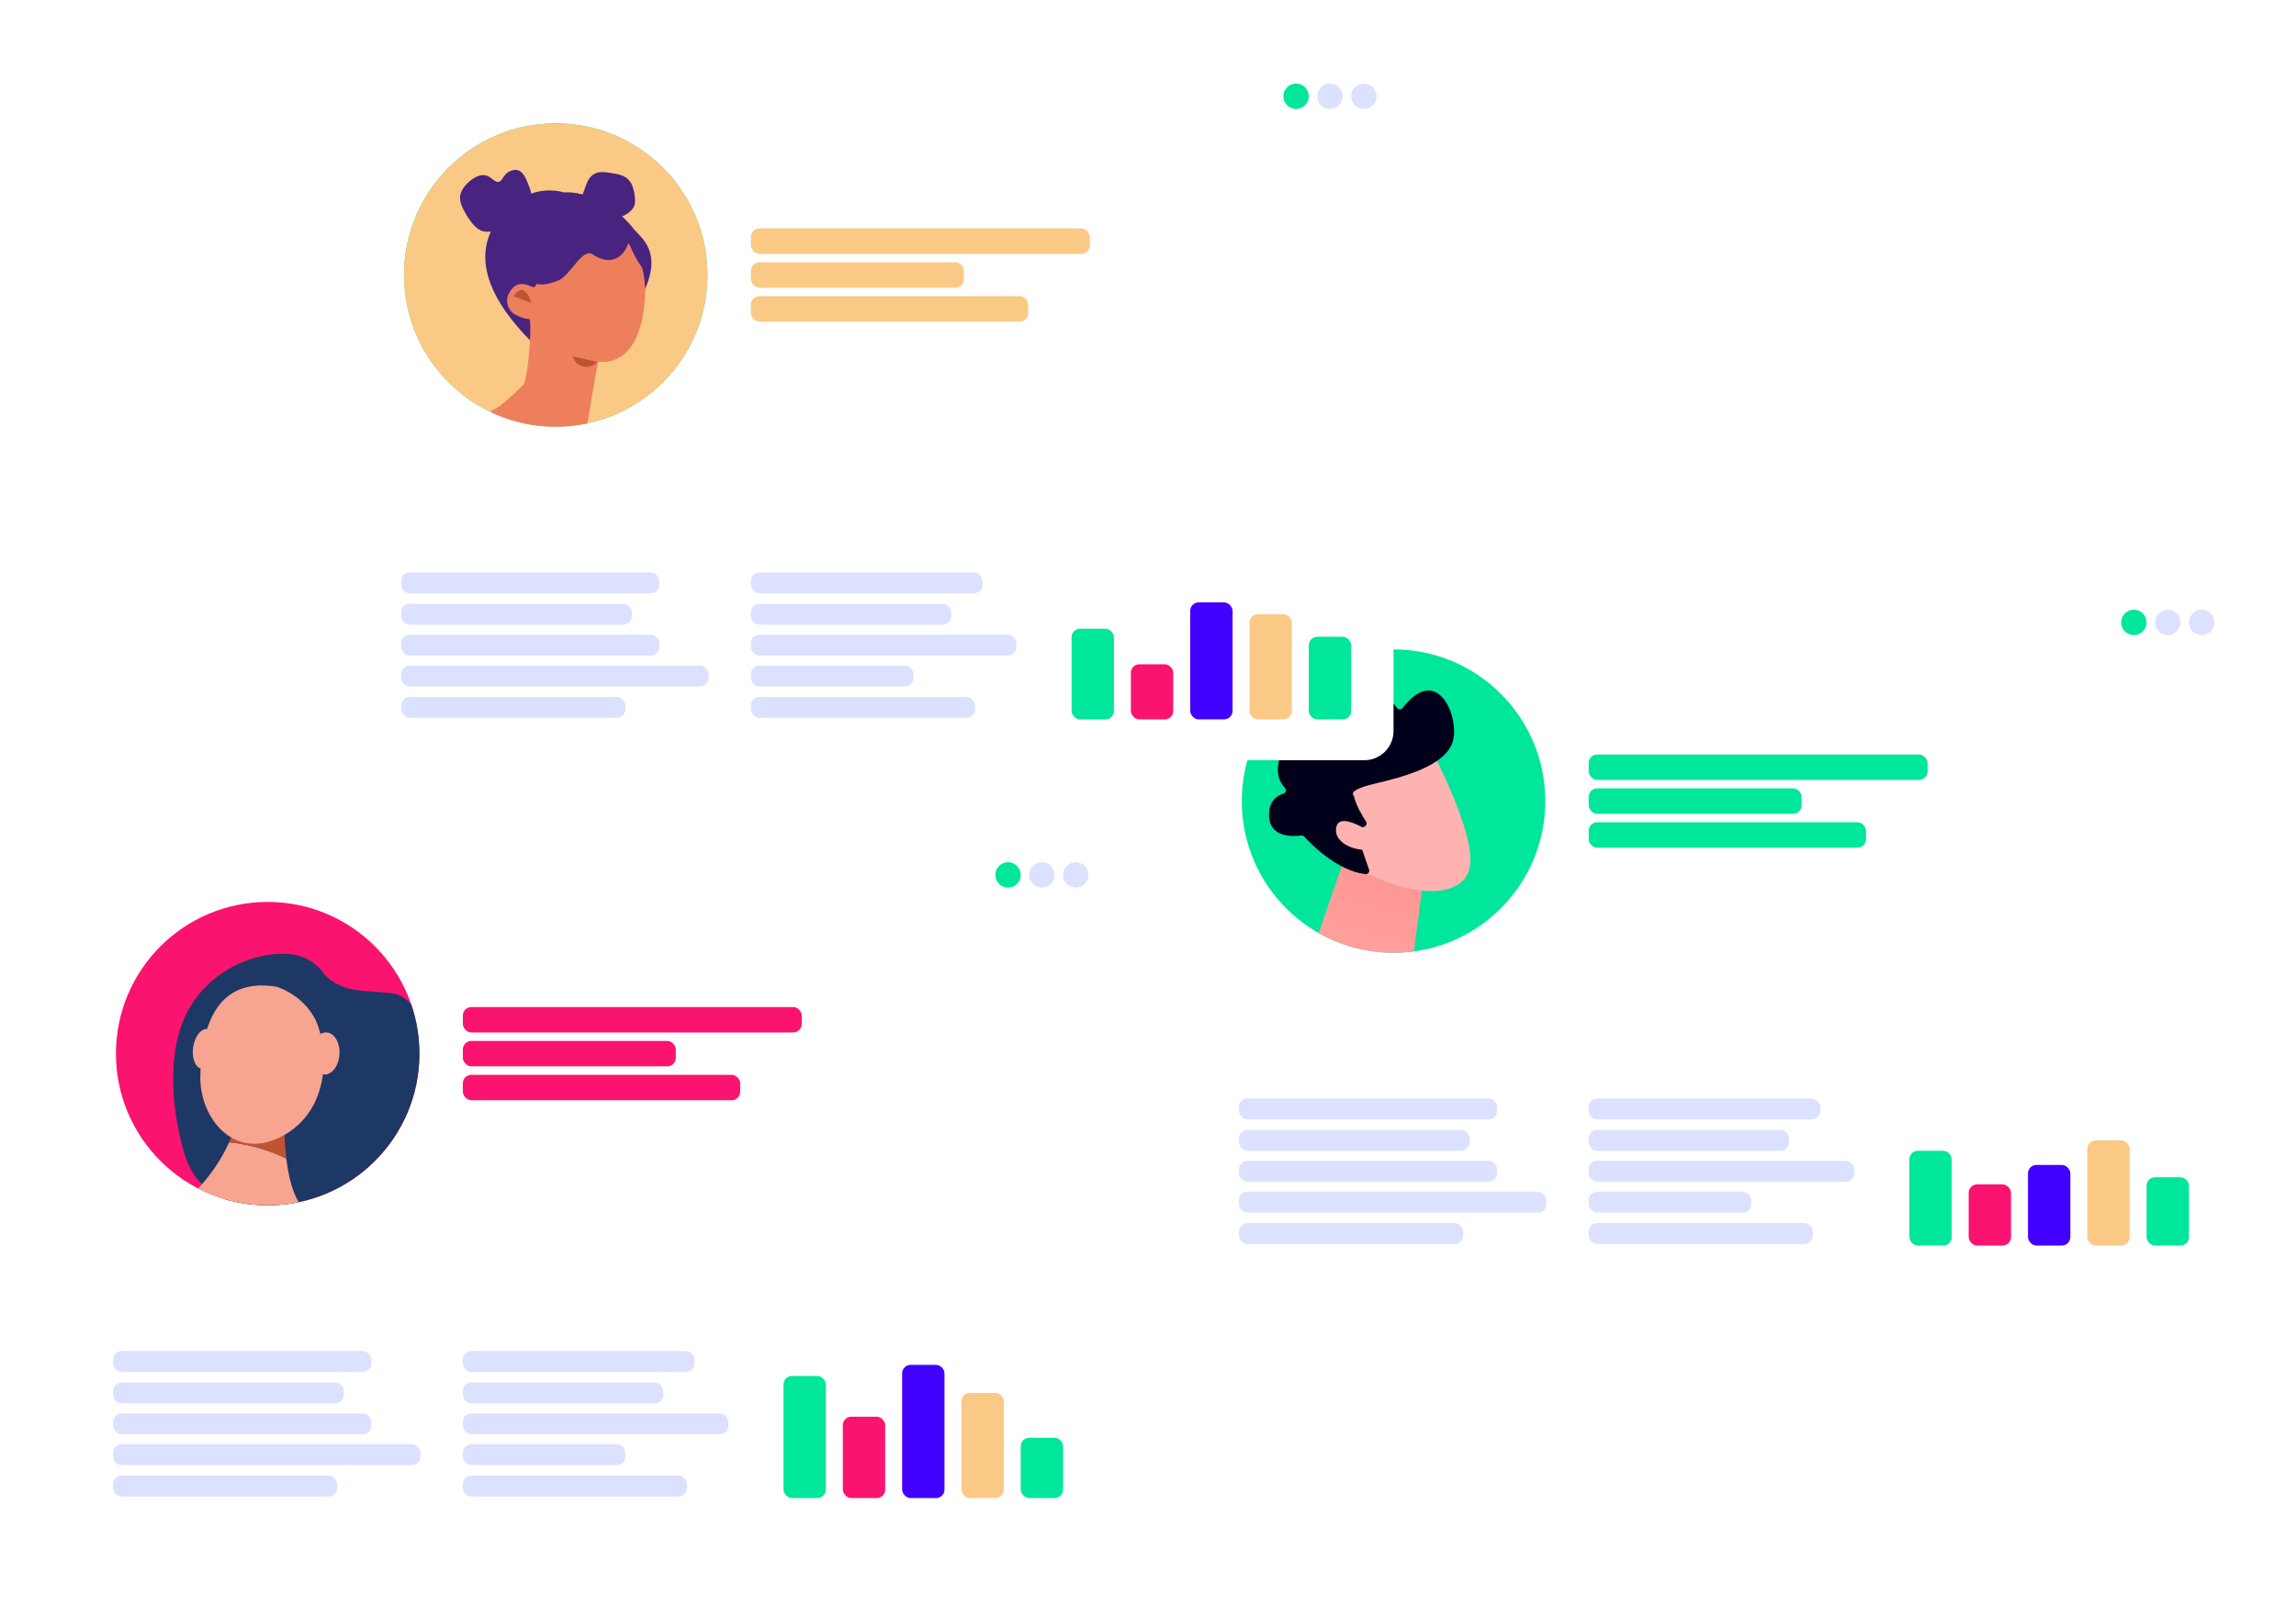 <?xml version="1.0" encoding="UTF-8"?><svg id="Livello_2" xmlns="http://www.w3.org/2000/svg" xmlns:xlink="http://www.w3.org/1999/xlink" viewBox="0 0 542 379"><defs><style>.cls-1{fill:none;}.cls-2{fill:#00001a;}.cls-3{fill:#1e3865;}.cls-4{fill:#4200ff;}.cls-5{fill:#fb1370;}.cls-6{clip-path:url(#clippath-1);}.cls-7{clip-path:url(#clippath-2);}.cls-8{fill:#fbc986;}.cls-9{fill:#482480;}.cls-10{fill:#ed7f5d;}.cls-11{filter:url(#drop-shadow-1);}.cls-11,.cls-12,.cls-13{fill:#fff;}.cls-12{filter:url(#drop-shadow-3);}.cls-13{filter:url(#drop-shadow-2);}.cls-14{fill:#bf5433;}.cls-15{fill:#f7a491;}.cls-16{fill:#00e69a;}.cls-17{fill:url(#Sfumatura_senza_nome_8);}.cls-18{fill:#dce1ff;}.cls-19{clip-path:url(#clippath);}.cls-20{fill:url(#Sfumatura_senza_nome_8-2);}.cls-21{fill:url(#Sfumatura_senza_nome_8-3);}</style><filter id="drop-shadow-1" x="265" y="124" width="277" height="195" filterUnits="userSpaceOnUse"><feOffset dx="0" dy="0"/><feGaussianBlur result="blur" stdDeviation="5"/><feFlood flood-color="#aab2d6" flood-opacity="1"/><feComposite in2="blur" operator="in"/><feComposite in="SourceGraphic"/></filter><clipPath id="clippath"><circle class="cls-1" cx="328.96" cy="189.15" r="35.82"/></clipPath><linearGradient id="Sfumatura_senza_nome_8" x1="330.22" y1="3350.98" x2="309.54" y2="3278.59" gradientTransform="translate(0 3546) scale(1 -1)" gradientUnits="userSpaceOnUse"><stop offset="0" stop-color="#ff928e"/><stop offset="1" stop-color="#feb3b1"/></linearGradient><linearGradient id="Sfumatura_senza_nome_8-2" x1="-4100" y1="909.1" x2="-4129.99" y2="944.26" gradientTransform="translate(7853.52 -1331.31) rotate(-41.75) scale(1 -1)" xlink:href="#Sfumatura_senza_nome_8"/><linearGradient id="Sfumatura_senza_nome_8-3" x1="-4104.41" y1="905.33" x2="-4134.4" y2="940.48" gradientTransform="translate(7853.52 -1331.31) rotate(-41.75) scale(1 -1)" xlink:href="#Sfumatura_senza_nome_8"/><filter id="drop-shadow-2" x="68" y="0" width="276" height="195" filterUnits="userSpaceOnUse"><feOffset dx="0" dy="0"/><feGaussianBlur result="blur-2" stdDeviation="5"/><feFlood flood-color="#aab2d6" flood-opacity="1"/><feComposite in2="blur-2" operator="in"/><feComposite in="SourceGraphic"/></filter><clipPath id="clippath-1"><circle class="cls-8" cx="131.19" cy="64.93" r="35.82"/></clipPath><filter id="drop-shadow-3" x="0" y="184" width="276" height="195" filterUnits="userSpaceOnUse"><feOffset dx="0" dy="0"/><feGaussianBlur result="blur-3" stdDeviation="5"/><feFlood flood-color="#aab2d6" flood-opacity="1"/><feComposite in2="blur-3" operator="in"/><feComposite in="SourceGraphic"/></filter><clipPath id="clippath-2"><circle class="cls-1" cx="63.19" cy="248.78" r="35.82"/></clipPath></defs><g id="Livello_1-2"><rect class="cls-11" x="280.8" y="139.96" width="245.93" height="163.76" rx="6.88" ry="6.88"/><circle class="cls-16" cx="328.96" cy="189.15" r="35.82"/><rect class="cls-18" x="292.47" y="288.79" width="52.91" height="4.93" rx="2" ry="2"/><rect class="cls-18" x="292.47" y="281.38" width="72.56" height="4.93" rx="2" ry="2"/><rect class="cls-16" x="375.03" y="178.15" width="80" height="6" rx="2" ry="2"/><rect class="cls-16" x="375.03" y="194.15" width="65.47" height="6" rx="2" ry="2"/><rect class="cls-16" x="375.03" y="186.15" width="50.27" height="6" rx="2" ry="2"/><g class="cls-19"><path class="cls-17" d="M317.45,202.46l-9.42,27.26c-.15.45.02.96.45,1.17,2.56,1.43,11.83,5.53,22.98-1.54,1.15-.75,1.94-1.94,2.14-3.31l3.05-23.6h-19.18l-.02.02Z"/><path class="cls-20" d="M337.98,177.23s10.36,19.48,9.01,27.36c-1.32,7.86-14.16,7.31-25.35.92l-7.82-21.04,24.16-7.22v-.02Z"/><path class="cls-2" d="M322.13,195.15c.45-.19.62-.77.34-1.17-.83-1.26-2.39-3.84-2.88-6.11,0,0-1.86-1.2,4.74-2.78,6.6-1.58,16.43-4.04,18.5-9.65,2.01-5.47-3.29-19.25-11.73-8.27-.32.43-.96.43-1.28,0-1.39-1.79-5.02-5.55-10.08-3.27-4.74,2.11-5.25,5.6-5.19,7.35,0,.51-.45.92-.94.81-2.39-.45-8.14-.85-10.81,5.04-2.2,4.85-.77,7.6.53,8.95.43.43.23,1.15-.34,1.32-1.58.49-3.61,1.82-3.4,5.49.28,5.08,5.98,4.64,7.6,4.42.26-.04.53.04.7.26,1.39,1.54,7.65,8.07,14.44,8.86.58.06,1.05-.51.85-1.07l-2.93-8.52c-.13-.41.04-.83.43-1l1.45-.64-.02-.02Z"/><path class="cls-21" d="M323.3,196.37s-7.37-5.06-7.9-.79c-.53,4.25,6.64,6.17,10.19,4.57l-2.29-3.78Z"/></g><rect class="cls-18" x="292.47" y="266.79" width="54.46" height="4.93" rx="2" ry="2"/><rect class="cls-18" x="292.47" y="259.38" width="60.95" height="4.93" rx="2" ry="2"/><rect class="cls-18" x="292.47" y="274.08" width="60.95" height="4.93" rx="2" ry="2"/><rect class="cls-18" x="375.03" y="288.79" width="52.91" height="4.93" rx="2" ry="2"/><rect class="cls-18" x="375.03" y="281.38" width="38.36" height="4.93" rx="2" ry="2"/><rect class="cls-18" x="375.03" y="266.79" width="47.3" height="4.93" rx="2" ry="2"/><rect class="cls-18" x="375.03" y="259.38" width="54.68" height="4.93" rx="2" ry="2"/><rect class="cls-18" x="375.03" y="274.08" width="62.66" height="4.93" rx="2" ry="2"/><circle class="cls-18" cx="519.73" cy="146.96" r="3"/><circle class="cls-18" cx="511.73" cy="146.96" r="3"/><circle class="cls-16" cx="503.73" cy="146.96" r="3"/><rect class="cls-5" x="464.73" y="279.65" width="10" height="14.44" rx="2" ry="2"/><rect class="cls-4" x="478.73" y="275.06" width="10" height="19.03" rx="2" ry="2"/><rect class="cls-16" x="450.73" y="271.72" width="10" height="22.37" rx="2" ry="2"/><rect class="cls-8" x="492.73" y="269.25" width="10" height="24.84" rx="2" ry="2"/><rect class="cls-16" x="506.73" y="277.97" width="10" height="16.12" rx="2" ry="2"/><rect class="cls-13" x="83.03" y="15.73" width="245.93" height="163.76" rx="6.88" ry="6.88"/><circle class="cls-16" cx="131.19" cy="64.93" r="35.82"/><rect class="cls-18" x="94.7" y="164.56" width="52.91" height="4.93" rx="2" ry="2"/><rect class="cls-18" x="94.7" y="157.16" width="72.56" height="4.93" rx="2" ry="2"/><rect class="cls-8" x="177.26" y="53.93" width="80" height="6" rx="2" ry="2"/><rect class="cls-8" x="177.26" y="69.93" width="65.47" height="6" rx="2" ry="2"/><rect class="cls-8" x="177.26" y="61.93" width="50.27" height="6" rx="2" ry="2"/><circle class="cls-8" cx="131.19" cy="64.93" r="35.82"/><g class="cls-6"><path class="cls-9" d="M151.76,69.29c4.9-9.71-.44-13.17-2.12-15.16-3.79-5.14-11.26-9.14-16.51-8.7,0,0-6.91-2.34-12.6,3.46-.9.9-15.73,11.26,5.01,31.89"/><path class="cls-9" d="M123.22,49c2.34-.55,2.56-2.91,1.79-4.68-.79-1.9-1.56-5.01-4.35-4.02-.9.33-1.56,1.01-2.01,1.79-1.12,1.9-2.01.22-3.35-.44-1.67-.9-3.68.33-5.01,1.67-.68.68-1.34,1.56-1.56,2.45-.55,1.9.68,3.79,1.67,5.47.9,1.34,2.01,2.91,3.57,3.35,1.23.33,2.56,0,3.79-.44,1.12-.33,2.23-.68,3.13-1.34,1.01-.68,1.67-1.56,1.79-2.67"/><path class="cls-9" d="M137.26,46.44c1.01-1.79,1.12-4.35,3.02-5.36,1.12-.68,2.67-.44,4.02-.22,1.56.22,3.35.55,4.35,1.9.55.68.79,1.56,1.01,2.45.22,1.23.44,2.45,0,3.57-.68,1.34-2.23,2.12-3.57,2.67-.55.22-1.23.44-1.79.22-.9-.22-1.23-1.34-2.01-1.9"/><path class="cls-10" d="M126.45,67.41c-.11.33-.44.44-.79.33-1.34-.55-3.9-1.79-5.58,1.67-.9,1.67-.11,3.79,1.23,4.68,1.12.68,2.78,1.34,3.68,1.23.68,1.79-.44,14.5-1.45,15.51-6.13,6.24-7.7,6.13-7.7,6.13,0,0,21.74,34.23,22.42,5.47,0,0,2.78-17.17,3.02-17.06,2.01.33,9.82.44,10.93-14.61,1.01-13.93-8.47-16.51-11.04-16.95-2.12-.33-9.03-2.56-14.61,13.5h0l-.11.11v.02Z"/><path class="cls-14" d="M141.05,85.46l-5.91-1.34.33.68c1.12,2.23,4.02,2.45,5.58.55h0v.11Z"/><path class="cls-9" d="M148.2,53.8c1.56,2.91-1.67,10.7-8.36,6.24-2.34-1.56-5.25,5.01-7.92,6.13-4.68,1.9-6.36.9-7.13-1.12,0,0,13.71-29.44,23.42-11.26h0l-.02.02Z"/><path class="cls-9" d="M147.52,54.24s1.12,5.58,5.01,10.15c0,0,3.68-7.48-5.01-10.15Z"/><path class="cls-14" d="M125.45,71.53c-1.79-5.8-4.24-1.56-4.24-1.56l4.24,1.56Z"/></g><rect class="cls-18" x="94.7" y="142.56" width="54.46" height="4.93" rx="2" ry="2"/><rect class="cls-18" x="94.7" y="135.16" width="60.95" height="4.93" rx="2" ry="2"/><rect class="cls-18" x="94.7" y="149.86" width="60.95" height="4.93" rx="2" ry="2"/><rect class="cls-18" x="177.26" y="164.56" width="52.91" height="4.93" rx="2" ry="2"/><rect class="cls-18" x="177.26" y="157.16" width="38.36" height="4.93" rx="2" ry="2"/><rect class="cls-18" x="177.26" y="142.56" width="47.3" height="4.93" rx="2" ry="2"/><rect class="cls-18" x="177.26" y="135.16" width="54.68" height="4.93" rx="2" ry="2"/><rect class="cls-18" x="177.26" y="149.86" width="62.66" height="4.93" rx="2" ry="2"/><circle class="cls-18" cx="321.96" cy="22.73" r="3"/><circle class="cls-18" cx="313.96" cy="22.73" r="3"/><circle class="cls-16" cx="305.96" cy="22.73" r="3"/><rect class="cls-5" x="266.96" y="156.85" width="10" height="13.02" rx="2" ry="2"/><rect class="cls-4" x="280.96" y="142.23" width="10" height="27.63" rx="2" ry="2"/><rect class="cls-16" x="252.96" y="148.45" width="10" height="21.42" rx="2" ry="2"/><rect class="cls-8" x="294.96" y="145.03" width="10" height="24.84" rx="2" ry="2"/><rect class="cls-16" x="308.96" y="150.35" width="10" height="19.51" rx="2" ry="2"/><rect class="cls-12" x="15.03" y="199.58" width="245.93" height="163.76" rx="6.88" ry="6.88"/><circle class="cls-5" cx="63.19" cy="248.78" r="35.82"/><rect class="cls-18" x="26.7" y="348.41" width="52.91" height="4.93" rx="2" ry="2"/><rect class="cls-18" x="26.7" y="341.01" width="72.56" height="4.93" rx="2" ry="2"/><rect class="cls-5" x="109.26" y="237.78" width="80" height="6" rx="2" ry="2"/><rect class="cls-5" x="109.26" y="253.78" width="65.47" height="6" rx="2" ry="2"/><rect class="cls-5" x="109.26" y="245.78" width="50.27" height="6" rx="2" ry="2"/><g class="cls-7"><path class="cls-3" d="M75.96,229.29c4.1,5.38,10.14,4.44,16.86,5.29,4.5.58,8.06,7.45,8.29,12.94.58,13.89,10.04,6.69,19.43,11.38,22.6,11.29-1.39,35.9-4.7,39.82s-17.26,13.71-19.88,14.96c-7.9,3.74-20.03,2.64-29.81-4.76-9.78-7.4-5.96-16.11-8.95-21.97-3-5.88-10.61-3.17-13.99-15.67-3.66-13.52-2.88-25.63,1.39-33.06,7.06-12.29,21.73-14.78,27.51-11.98,1.73.84,2.98,1.89,3.87,3.08l-.02-.02Z"/><path class="cls-15" d="M67.59,273.56c-5.55-2.72-10.52-3.57-13.51-3.83-3.54,8.04-9.99,13.57-9.99,13.57,0,0-3.97,1.42,29.28,3.41-3.49-1.85-5.09-7.4-5.79-13.15Z"/><path class="cls-15" d="M67.14,261.85c.07-2.49.21-4.12.21-4.12,0,0-12.48-13.99-11.12,0,.14,1.4.12,2.78-.02,4.12h10.92Z"/><path class="cls-14" d="M67.14,261.85h0s-10.92,0-10.92,0c-.28,2.8-1.08,5.45-2.14,7.88,2.99.26,7.96,1.11,13.51,3.83-.52-4.27-.53-8.64-.44-11.71Z"/><path class="cls-15" d="M65.15,232.95s5.59,1.49,8.84,6.95c3.27,5.44,5.02,21.16-6.72,28-11.74,6.83-20.24-3.84-19.98-13.91.26-10.07,2.95-23.4,17.86-21.03h0Z"/><path class="cls-15" d="M45.59,247.29c-.37,2.59.55,4.87,2.07,5.08,1.51.21,3.03-1.72,3.4-4.31.37-2.59-.55-4.87-2.07-5.08-1.51-.21-3.03,1.72-3.4,4.31Z"/><path class="cls-15" d="M73.42,248.56c-.16,2.74,1.21,5.05,3.08,5.15,1.85.11,3.48-2.02,3.64-4.78.16-2.74-1.21-5.05-3.08-5.15-1.85-.11-3.48,2.02-3.64,4.78Z"/></g><rect class="cls-18" x="26.7" y="326.41" width="54.46" height="4.93" rx="2" ry="2"/><rect class="cls-18" x="26.7" y="319.01" width="60.95" height="4.93" rx="2" ry="2"/><rect class="cls-18" x="26.7" y="333.71" width="60.95" height="4.93" rx="2" ry="2"/><rect class="cls-18" x="109.26" y="348.41" width="52.91" height="4.93" rx="2" ry="2"/><rect class="cls-18" x="109.26" y="341.01" width="38.36" height="4.93" rx="2" ry="2"/><rect class="cls-18" x="109.26" y="326.41" width="47.3" height="4.93" rx="2" ry="2"/><rect class="cls-18" x="109.26" y="319.01" width="54.68" height="4.93" rx="2" ry="2"/><rect class="cls-18" x="109.26" y="333.71" width="62.66" height="4.93" rx="2" ry="2"/><circle class="cls-18" cx="253.96" cy="206.58" r="3"/><circle class="cls-18" cx="245.96" cy="206.58" r="3"/><circle class="cls-16" cx="237.96" cy="206.58" r="3"/><rect class="cls-5" x="198.96" y="334.51" width="10" height="19.21" rx="2" ry="2"/><rect class="cls-4" x="212.96" y="322.26" width="10" height="31.46" rx="2" ry="2"/><rect class="cls-16" x="184.96" y="324.89" width="10" height="28.82" rx="2" ry="2"/><rect class="cls-8" x="226.96" y="328.88" width="10" height="24.84" rx="2" ry="2"/><rect class="cls-16" x="240.96" y="339.48" width="10" height="14.24" rx="2" ry="2"/></g></svg>